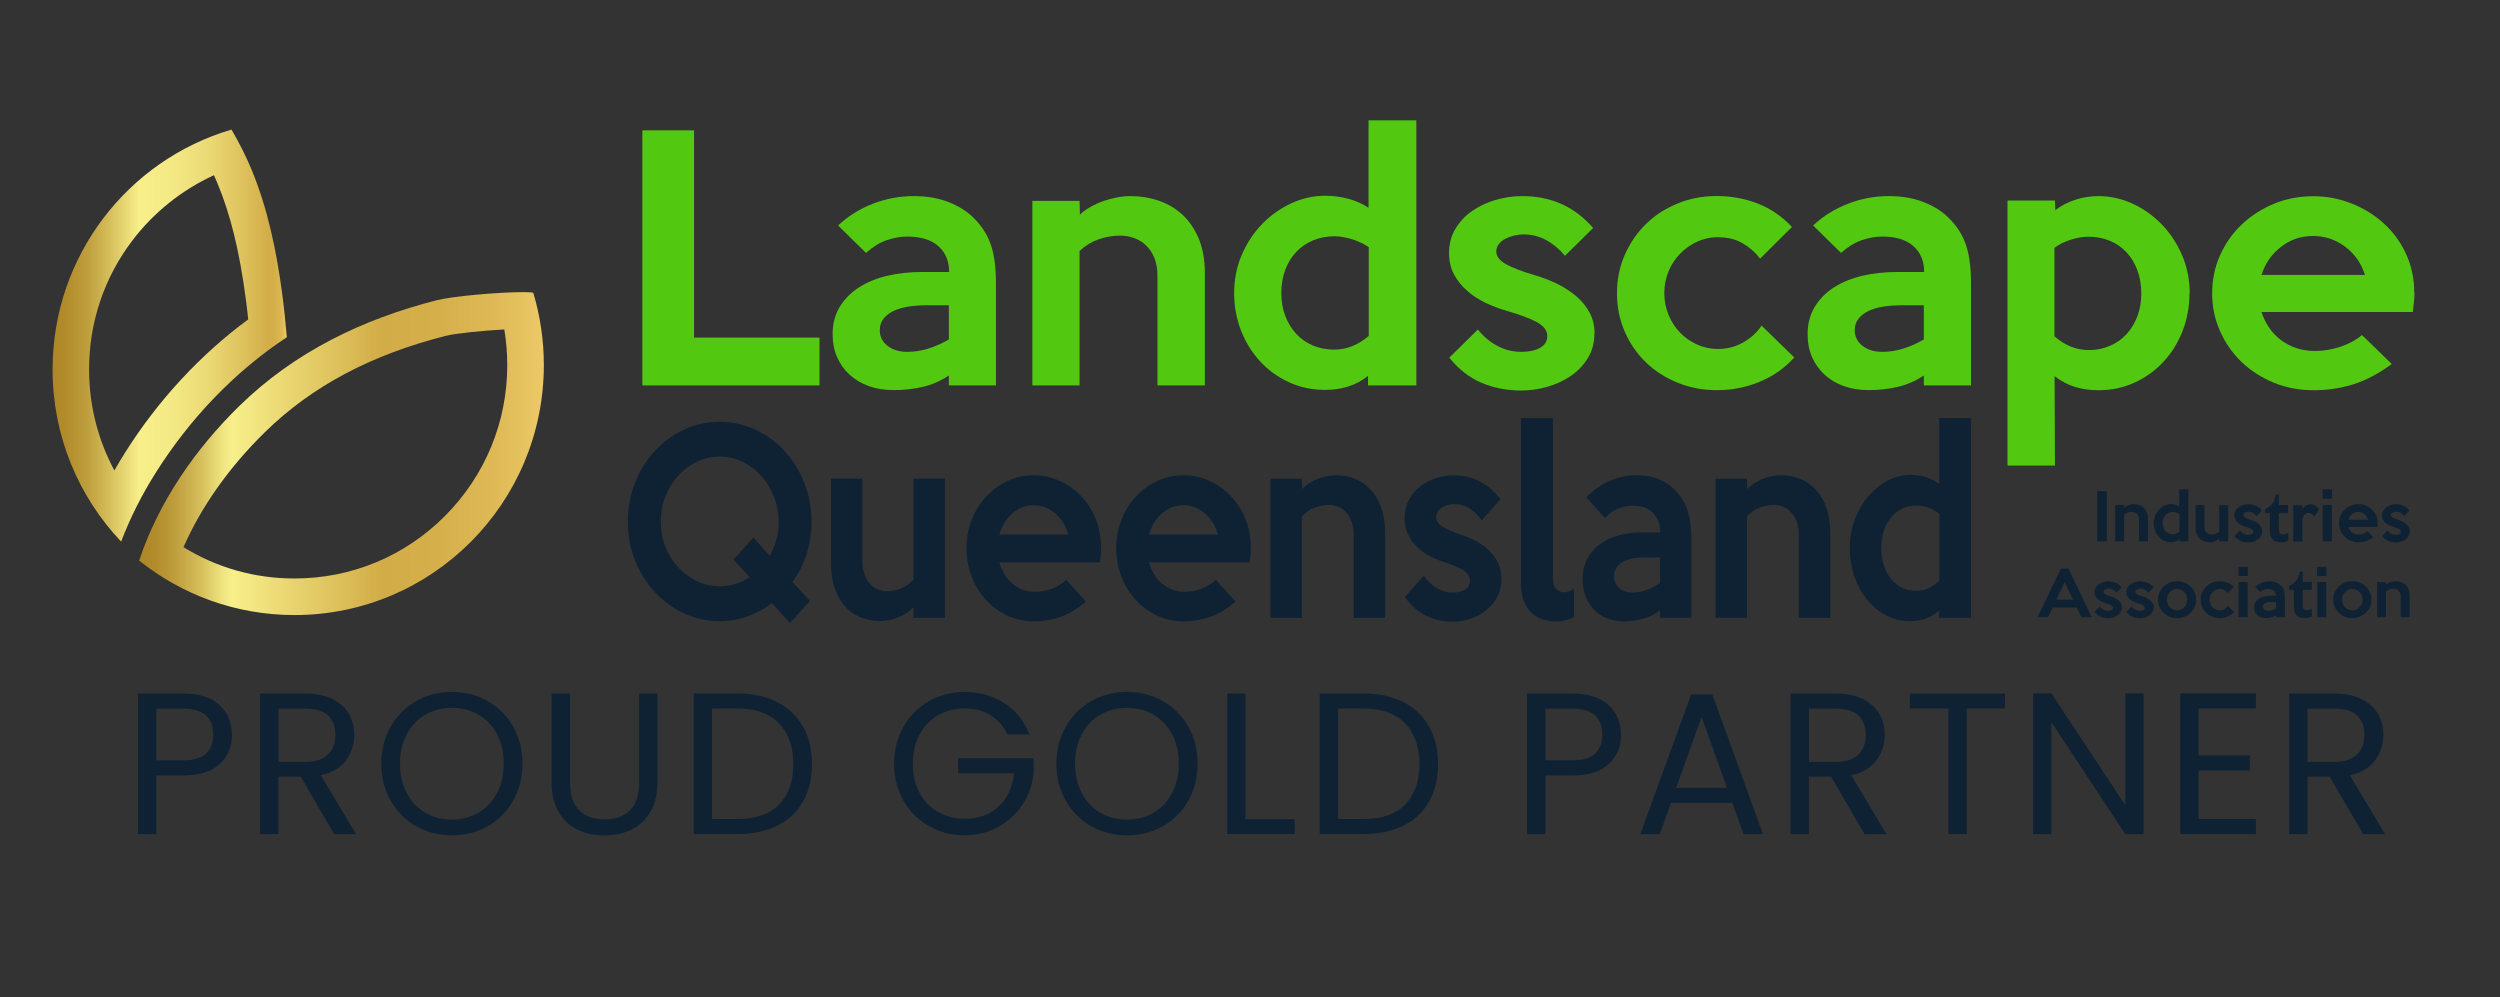 <svg viewBox="0 0 347.16 138.46" xmlns:xlink="http://www.w3.org/1999/xlink" xmlns="http://www.w3.org/2000/svg" data-name="Layer 1" id="Layer_1">
  <rect x="0" y="0" width="347.16" height="138.46" fill="#333333" stroke="none"/>
  <defs>
    <style>
      .cls-1 {
        fill: #0f2234;
      }

      .cls-2 {
        fill: url(#linear-gradient-2);
      }

      .cls-3 {
        fill: none;
      }

      .cls-4 {
        fill: url(#linear-gradient);
      }

      .cls-5 {
        fill: #53c811;
      }

      .cls-6 {
        clip-path: url(#clippath);
      }
    </style>
    <linearGradient gradientUnits="userSpaceOnUse" y2="46.61" x2="39.81" y1="46.61" x1="7.29" id="linear-gradient">
      <stop stop-color="#ae8625" offset="0"></stop>
      <stop stop-color="#b28c2b" offset=".06"></stop>
      <stop stop-color="#bf9f3d" offset=".15"></stop>
      <stop stop-color="#d4bd5a" offset=".24"></stop>
      <stop stop-color="#f1e782" offset=".35"></stop>
      <stop stop-color="#f7ef8a" offset=".37"></stop>
      <stop stop-color="#f4ea85" offset=".5"></stop>
      <stop stop-color="#ecdc77" offset=".65"></stop>
      <stop stop-color="#dfc45f" offset=".8"></stop>
      <stop stop-color="#d2ac47" offset=".93"></stop>
      <stop stop-color="#d5af4a" offset=".95"></stop>
      <stop stop-color="#deb956" offset=".98"></stop>
      <stop stop-color="#edc967" offset="1"></stop>
    </linearGradient>
    <linearGradient gradientUnits="userSpaceOnUse" y2="63" x2="75.52" y1="63" x1="19.32" id="linear-gradient-2">
      <stop stop-color="#ae8625" offset="0"></stop>
      <stop stop-color="#b28c2b" offset=".04"></stop>
      <stop stop-color="#bf9f3d" offset=".09"></stop>
      <stop stop-color="#d4bd5a" offset=".15"></stop>
      <stop stop-color="#f1e782" offset=".21"></stop>
      <stop stop-color="#f7ef8a" offset=".23"></stop>
      <stop stop-color="#dbbd58" offset=".51"></stop>
      <stop stop-color="#d2ac47" offset=".6"></stop>
      <stop stop-color="#d5af4a" offset=".74"></stop>
      <stop stop-color="#deb956" offset=".88"></stop>
      <stop stop-color="#edc967" offset="1"></stop>
    </linearGradient>
    <clipPath id="clippath">
      <rect height="69.81" width="329.29" y="16.72" x="5.99" class="cls-3"></rect>
    </clipPath>
  </defs>
  <path d="M29.71,24.33c.18.39.34.77.5,1.15,1.78,4.28,3.03,9.32,3.9,15.86.13.95.25,1.95.36,3.01-6.64,4.89-12.52,11.23-17.11,18.51-.52.82-1.01,1.64-1.48,2.47-2.29-4.27-3.51-9.06-3.51-14.02,0-6.53,2.07-12.71,6-17.9,2.97-3.91,6.9-7.05,11.34-9.08M32.13,18c-14.36,4.23-24.83,17.54-24.83,33.31,0,9.26,3.62,17.68,9.52,23.9,1.28-3.37,2.93-6.6,4.85-9.63,4.66-7.39,10.86-13.93,18.16-18.75-.18-2.06-.39-4.12-.66-6.17-.78-5.81-1.99-11.71-4.25-17.14-.78-1.88-1.73-3.74-2.77-5.52h0Z" class="cls-4"></path>
  <path d="M70.03,45.74c.27,1.63.41,3.29.41,4.96,0,7.91-3.07,15.35-8.65,20.95-5.58,5.6-13,8.68-20.89,8.68-5.53,0-10.8-1.49-15.42-4.35,2.48-5.64,6.34-11.1,11.31-15.97,6.51-6.37,14.74-10.75,25.14-13.38,1.28-.33,5.06-.72,8.09-.88M72.48,40.57c-3.16,0-9.55.55-11.79,1.11-10.31,2.62-19.78,7.19-27.44,14.68-6.12,5.98-11.21,13.32-13.93,21.48,5.92,4.74,13.42,7.57,21.58,7.57,19.12,0,34.62-15.54,34.62-34.72,0-3.49-.52-6.86-1.47-10.04-.29-.06-.85-.09-1.57-.09" class="cls-2"></path>
  <g>
    <path d="M30.54,106.07c-1.11,1.07-2.8,1.61-5.08,1.61h-3.75v8.15h-2.55v-19.52h6.3c2.2,0,3.88.53,5.03,1.6,1.15,1.06,1.72,2.44,1.72,4.12s-.56,2.97-1.67,4.05ZM28.59,104.65c.67-.62,1.01-1.49,1.01-2.63,0-2.41-1.38-3.61-4.14-3.61h-3.75v7.17h3.75c1.42,0,2.46-.31,3.14-.92Z" class="cls-1"></path>
    <path d="M46.4,115.83l-4.65-7.98h-3.08v7.98h-2.55v-19.52h6.3c1.47,0,2.72.25,3.74.76,1.02.5,1.78,1.19,2.28,2.04.5.86.76,1.84.76,2.94,0,1.34-.39,2.53-1.16,3.56-.78,1.03-1.94,1.71-3.49,2.04l4.9,8.18h-3.05ZM38.67,105.8h3.75c1.38,0,2.42-.34,3.11-1.02.69-.68,1.04-1.59,1.04-2.73s-.34-2.05-1.02-2.69c-.68-.63-1.72-.95-3.12-.95h-3.75v7.39Z" class="cls-1"></path>
    <path d="M57.79,114.75c-1.49-.85-2.67-2.03-3.54-3.56s-1.3-3.23-1.3-5.14.43-3.62,1.3-5.14c.87-1.52,2.05-2.71,3.54-3.56s3.15-1.27,4.96-1.27,3.49.42,4.98,1.27c1.49.85,2.67,2.03,3.53,3.54.86,1.51,1.29,3.23,1.29,5.15s-.43,3.64-1.29,5.15c-.86,1.51-2.03,2.69-3.53,3.54-1.49.85-3.16,1.27-4.98,1.27s-3.46-.42-4.96-1.27ZM66.43,112.86c1.09-.63,1.95-1.54,2.58-2.72.62-1.18.94-2.54.94-4.09s-.31-2.94-.94-4.1c-.62-1.17-1.48-2.07-2.56-2.7-1.08-.63-2.32-.95-3.7-.95s-2.61.32-3.7.95c-1.08.63-1.94,1.54-2.56,2.7-.63,1.17-.94,2.53-.94,4.1s.31,2.91.94,4.09c.62,1.18,1.48,2.08,2.58,2.72s2.32.95,3.68.95,2.59-.32,3.68-.95Z" class="cls-1"></path>
    <path d="M79.16,96.31v12.35c0,1.74.42,3.02,1.27,3.86.85.84,2.03,1.26,3.54,1.26s2.66-.42,3.51-1.26c.85-.84,1.27-2.13,1.27-3.86v-12.35h2.55v12.32c0,1.62-.33,2.99-.98,4.1-.65,1.11-1.54,1.94-2.65,2.48-1.11.54-2.36.81-3.74.81s-2.63-.27-3.74-.81c-1.11-.54-1.99-1.37-2.63-2.48-.64-1.11-.97-2.48-.97-4.1v-12.32h2.55Z" class="cls-1"></path>
    <path d="M107.93,97.5c1.56.79,2.75,1.93,3.58,3.4.83,1.47,1.25,3.21,1.25,5.21s-.42,3.73-1.25,5.19c-.83,1.47-2.03,2.59-3.58,3.36-1.56.77-3.4,1.16-5.53,1.16h-6.08v-19.52h6.08c2.13,0,3.97.4,5.53,1.19ZM108.17,111.72c1.33-1.33,1.99-3.21,1.99-5.61s-.67-4.32-2-5.68c-1.33-1.36-3.25-2.04-5.75-2.04h-3.53v15.34h3.53c2.52,0,4.44-.67,5.77-2Z" class="cls-1"></path>
    <path d="M139.89,101.97c-.54-1.14-1.33-2.02-2.35-2.65s-2.22-.94-3.58-.94-2.59.31-3.68.94-1.95,1.52-2.58,2.69c-.63,1.17-.94,2.52-.94,4.05s.31,2.88.94,4.03c.62,1.16,1.48,2.05,2.58,2.67s2.32.94,3.68.94c1.9,0,3.47-.57,4.7-1.71s1.95-2.68,2.16-4.62h-7.78v-2.07h10.5v1.96c-.15,1.61-.65,3.08-1.51,4.41-.86,1.33-1.99,2.39-3.39,3.16-1.4.77-2.96,1.16-4.68,1.16-1.81,0-3.46-.42-4.96-1.27-1.49-.85-2.67-2.03-3.54-3.54-.87-1.51-1.3-3.22-1.3-5.12s.43-3.62,1.3-5.14c.87-1.52,2.05-2.71,3.54-3.56s3.15-1.27,4.96-1.27c2.07,0,3.91.51,5.5,1.54,1.6,1.03,2.76,2.47,3.49,4.34h-3.05Z" class="cls-1"></path>
    <path d="M151.54,114.75c-1.49-.85-2.67-2.03-3.54-3.56s-1.3-3.23-1.3-5.14.43-3.62,1.3-5.14c.87-1.52,2.05-2.71,3.54-3.56s3.15-1.27,4.96-1.27,3.49.42,4.98,1.27c1.49.85,2.67,2.03,3.53,3.54.86,1.51,1.29,3.23,1.29,5.15s-.43,3.64-1.29,5.15c-.86,1.51-2.03,2.69-3.53,3.54-1.49.85-3.16,1.27-4.98,1.27s-3.46-.42-4.96-1.27ZM160.17,112.86c1.09-.63,1.95-1.54,2.58-2.72.62-1.18.94-2.54.94-4.09s-.31-2.94-.94-4.1c-.62-1.17-1.48-2.07-2.56-2.7-1.08-.63-2.32-.95-3.7-.95s-2.61.32-3.7.95c-1.08.63-1.94,1.54-2.56,2.7-.63,1.17-.94,2.53-.94,4.1s.31,2.91.94,4.09c.62,1.18,1.48,2.08,2.58,2.72s2.32.95,3.68.95,2.59-.32,3.68-.95Z" class="cls-1"></path>
    <path d="M172.96,113.75h6.83v2.07h-9.38v-19.52h2.55v17.44Z" class="cls-1"></path>
    <path d="M194.87,97.5c1.56.79,2.75,1.93,3.58,3.4.83,1.47,1.25,3.21,1.25,5.21s-.42,3.73-1.25,5.19c-.83,1.47-2.03,2.59-3.58,3.36-1.56.77-3.4,1.16-5.53,1.16h-6.08v-19.52h6.08c2.13,0,3.97.4,5.53,1.19ZM195.11,111.72c1.33-1.33,1.99-3.21,1.99-5.61s-.67-4.32-2-5.68c-1.33-1.36-3.25-2.04-5.75-2.04h-3.53v15.34h3.53c2.52,0,4.44-.67,5.77-2Z" class="cls-1"></path>
    <path d="M223.43,106.07c-1.11,1.07-2.8,1.61-5.08,1.61h-3.75v8.15h-2.55v-19.52h6.3c2.2,0,3.88.53,5.03,1.6,1.15,1.06,1.72,2.44,1.72,4.12s-.56,2.97-1.67,4.05ZM221.48,104.65c.67-.62,1.01-1.49,1.01-2.63,0-2.41-1.38-3.61-4.14-3.61h-3.75v7.17h3.75c1.42,0,2.46-.31,3.14-.92Z" class="cls-1"></path>
    <path d="M240.55,111.49h-8.51l-1.57,4.34h-2.69l7.06-19.4h2.94l7.03,19.4h-2.69l-1.57-4.34ZM239.82,109.41l-3.53-9.86-3.53,9.86h7.06Z" class="cls-1"></path>
    <path d="M258.92,115.83l-4.65-7.98h-3.08v7.98h-2.55v-19.52h6.3c1.47,0,2.72.25,3.74.76,1.02.5,1.78,1.19,2.28,2.04.5.86.76,1.84.76,2.94,0,1.34-.39,2.53-1.16,3.56-.78,1.03-1.94,1.71-3.49,2.04l4.9,8.18h-3.05ZM251.19,105.8h3.75c1.38,0,2.42-.34,3.11-1.02.69-.68,1.04-1.59,1.04-2.73s-.34-2.05-1.02-2.69c-.68-.63-1.72-.95-3.12-.95h-3.75v7.39Z" class="cls-1"></path>
    <path d="M278.43,96.31v2.07h-5.32v17.44h-2.55v-17.44h-5.35v-2.07h13.22Z" class="cls-1"></path>
    <path d="M297.67,115.83h-2.55l-10.25-15.54v15.54h-2.55v-19.54h2.55l10.25,15.51v-15.51h2.55v19.54Z" class="cls-1"></path>
    <path d="M305.31,98.38v6.52h7.11v2.1h-7.11v6.72h7.95v2.1h-10.5v-19.54h10.5v2.1h-7.95Z" class="cls-1"></path>
    <path d="M328.16,115.83l-4.65-7.98h-3.08v7.98h-2.55v-19.52h6.3c1.47,0,2.72.25,3.74.76,1.02.5,1.78,1.19,2.28,2.04.5.86.76,1.84.76,2.94,0,1.34-.39,2.53-1.16,3.56-.78,1.03-1.94,1.71-3.49,2.04l4.9,8.18h-3.05ZM320.43,105.8h3.75c1.38,0,2.42-.34,3.11-1.02.69-.68,1.04-1.59,1.04-2.73s-.34-2.05-1.02-2.69c-.68-.63-1.72-.95-3.12-.95h-3.75v7.39Z" class="cls-1"></path>
  </g>
  <g class="cls-6">
    <g>
      <path d="M113.8,53.52h-24.6V18.1h7.18v28.78h17.42v6.65Z" class="cls-5"></path>
      <path d="M138.31,53.52h-6.55v-1.38c-1.15.77-2.37,1.3-3.66,1.59-1.29.3-2.62.44-3.98.44-1.27,0-2.43-.18-3.46-.55-1.03-.37-1.93-.9-2.68-1.59-.76-.7-1.34-1.51-1.75-2.46-.41-.95-.61-1.99-.61-3.15,0-1.45.33-2.71.98-3.79.65-1.08,1.54-1.98,2.66-2.71,1.12-.72,2.43-1.26,3.93-1.62,1.5-.35,3.12-.53,4.84-.53h3.77c0-1.51-.5-2.71-1.5-3.59-1-.89-2.44-1.33-4.32-1.33-.91,0-1.85.16-2.82.49-.97.33-1.94.92-2.91,1.78l-3.87-3.81c1.39-1.3,3.01-2.31,4.84-3.02,1.84-.71,3.72-1.06,5.66-1.06,1.82,0,3.44.28,4.86.84,1.42.56,2.57,1.29,3.44,2.17,1.15,1.12,1.95,2.38,2.42,3.77.47,1.39.7,3.16.7,5.32v14.19h0ZM131.76,47.14v-4.75h-3c-.91,0-1.77.06-2.57.18-.8.12-1.5.32-2.09.6s-1.06.64-1.41,1.09c-.35.44-.52.98-.52,1.59,0,.89.36,1.61,1.07,2.17.71.56,1.63.84,2.75.84.97,0,1.93-.15,2.89-.44.95-.3,1.92-.72,2.89-1.29h0Z" class="cls-5"></path>
      <path d="M167.28,53.52h-6.55v-15.3c0-.91-.15-1.72-.43-2.42-.29-.7-.68-1.27-1.16-1.73-.49-.46-1.04-.8-1.67-1.02-.62-.22-1.27-.33-1.94-.33-1,0-2,.17-2.97.51-.97.34-1.86.88-2.65,1.62v18.67h-6.55v-25.63h6.55l.05,1.91c.39-.38.88-.74,1.46-1.06.57-.33,1.17-.6,1.8-.82.62-.22,1.26-.39,1.91-.51.65-.12,1.28-.18,1.89-.18,1.33,0,2.61.21,3.84.62,1.23.41,2.32,1.05,3.28,1.91.95.86,1.72,1.97,2.3,3.32.57,1.36.87,2.97.87,4.83v15.61h0Z" class="cls-5"></path>
      <path d="M196.66,53.52h-6.69v-1.33c-.85.68-1.77,1.18-2.77,1.49-1,.31-2.06.46-3.18.46-1.85,0-3.55-.36-5.09-1.09-1.55-.72-2.88-1.7-4-2.93-1.12-1.23-1.99-2.65-2.62-4.28-.62-1.63-.93-3.34-.93-5.14,0-1.92.36-3.7,1.07-5.34.71-1.64,1.66-3.07,2.84-4.28,1.18-1.21,2.53-2.16,4.05-2.86,1.52-.7,3.08-1.04,4.69-1.04,1.12,0,2.21.15,3.28.44,1.06.3,1.97.71,2.73,1.24v-12.15h6.64v36.8h0ZM190.07,46.65v-12.33c-.3-.21-.66-.41-1.05-.6-.39-.19-.81-.35-1.23-.49-.43-.13-.85-.23-1.28-.31-.43-.07-.8-.11-1.14-.11-1.1,0-2.09.18-2.99.55-.9.37-1.68.9-2.35,1.59-.67.7-1.19,1.53-1.55,2.51-.36.98-.55,2.06-.55,3.24s.18,2.21.55,3.17c.36.96.87,1.79,1.51,2.48.64.7,1.41,1.23,2.31,1.62.9.38,1.88.58,2.94.58,1.74,0,3.35-.63,4.84-1.91h0Z" class="cls-5"></path>
      <path d="M221.4,46.34c0,1.27-.3,2.4-.91,3.39-.61.99-1.4,1.82-2.37,2.48-.97.66-2.07,1.17-3.28,1.51-1.21.34-2.42.51-3.6.51-2.01,0-3.85-.36-5.54-1.09-1.69-.72-3.17-1.88-4.44-3.48l3.96-3.9c.79.98,1.7,1.74,2.73,2.28,1.03.55,2.14.82,3.32.82,1.03,0,1.89-.18,2.57-.55.68-.37,1.02-.92,1.02-1.66s-.49-1.41-1.46-1.93c-.97-.51-2.33-1.03-4.09-1.53-1.03-.3-2.03-.67-3-1.13-.97-.46-1.84-1.02-2.59-1.69-.76-.66-1.36-1.43-1.82-2.28-.46-.86-.68-1.85-.68-2.97,0-1.24.29-2.36.89-3.35.59-.99,1.37-1.82,2.33-2.48.96-.66,2.04-1.18,3.26-1.53,1.21-.35,2.44-.53,3.69-.53,4.01,0,7.29,1.48,9.84,4.43l-3.91,3.86c-.76-.91-1.62-1.64-2.59-2.17-.97-.53-2.03-.8-3.18-.8-.39,0-.81.05-1.25.15-.44.1-.85.25-1.23.44-.38.19-.69.44-.93.75-.24.31-.36.66-.36,1.04,0,.68.46,1.27,1.39,1.78.92.5,2.25,1.01,3.98,1.51,1.12.33,2.18.74,3.18,1.24,1,.5,1.88,1.09,2.64,1.75.76.66,1.36,1.42,1.8,2.26.44.84.66,1.79.66,2.86h0Z" class="cls-5"></path>
      <path d="M249.14,49.66c-1.33,1.48-2.94,2.6-4.82,3.37-1.88.77-3.85,1.15-5.91,1.15-1.91,0-3.71-.34-5.41-1.02-1.7-.68-3.17-1.62-4.42-2.82-1.25-1.2-2.23-2.62-2.96-4.28-.72-1.66-1.08-3.44-1.08-5.36s.36-3.66,1.08-5.3c.72-1.64,1.7-3.07,2.93-4.28,1.23-1.21,2.7-2.16,4.4-2.86,1.7-.7,3.51-1.04,5.46-1.04s3.91.35,5.71,1.06c1.81.71,3.37,1.79,4.71,3.24l-4.41,4.39c-.67-.86-1.48-1.57-2.43-2.13-.95-.56-2.12-.84-3.48-.84-1,0-1.95.21-2.84.62-.89.41-1.68.97-2.36,1.66-.68.7-1.22,1.51-1.61,2.46-.39.95-.59,1.95-.59,3.02s.2,2.07.59,3.02c.39.95.92,1.77,1.59,2.46.67.7,1.46,1.25,2.36,1.66.91.41,1.87.62,2.87.62,1.3,0,2.49-.3,3.55-.91,1.06-.61,1.91-1.38,2.55-2.33l4.55,4.43h0Z" class="cls-5"></path>
      <path d="M273.7,53.52h-6.55v-1.38c-1.15.77-2.37,1.3-3.66,1.59-1.29.3-2.62.44-3.98.44-1.27,0-2.43-.18-3.46-.55-1.03-.37-1.93-.9-2.68-1.59-.76-.7-1.34-1.51-1.75-2.46-.41-.95-.61-1.99-.61-3.15,0-1.45.33-2.71.98-3.79.65-1.08,1.54-1.98,2.66-2.71,1.12-.72,2.43-1.26,3.94-1.62,1.5-.35,3.12-.53,4.84-.53h3.77c0-1.51-.5-2.71-1.5-3.59-1-.89-2.44-1.33-4.32-1.33-.91,0-1.85.16-2.82.49-.97.33-1.94.92-2.91,1.78l-3.87-3.81c1.39-1.3,3.01-2.31,4.84-3.02,1.84-.71,3.72-1.06,5.66-1.06,1.82,0,3.44.28,4.86.84,1.42.56,2.57,1.29,3.44,2.17,1.15,1.12,1.95,2.38,2.42,3.77.47,1.39.7,3.16.7,5.32v14.19h0ZM267.15,47.14v-4.75h-3c-.91,0-1.77.06-2.57.18-.81.12-1.5.32-2.09.6-.59.28-1.06.64-1.41,1.09-.35.44-.52.98-.52,1.59,0,.89.36,1.61,1.07,2.17.71.56,1.63.84,2.75.84.97,0,1.93-.15,2.89-.44.95-.3,1.92-.72,2.89-1.29h0Z" class="cls-5"></path>
      <path d="M304.04,40.75c0,1.8-.31,3.52-.93,5.14-.62,1.63-1.5,3.05-2.62,4.28-1.13,1.23-2.46,2.2-4.01,2.93-1.55.72-3.25,1.09-5.1,1.09-1.16,0-2.23-.15-3.24-.46-1-.31-1.95-.81-2.83-1.49l.05,12.41h-6.59V27.85h6.59l.05,1.33c.76-.59,1.66-1.06,2.71-1.42,1.05-.35,2.15-.53,3.3-.53,1.61,0,3.17.35,4.69,1.04,1.52.7,2.87,1.65,4.05,2.86,1.18,1.21,2.13,2.64,2.84,4.28.71,1.64,1.07,3.42,1.07,5.34h0ZM297.35,40.8c0-1.21-.18-2.31-.55-3.28-.36-.98-.87-1.81-1.53-2.51-.66-.7-1.43-1.23-2.33-1.59-.9-.37-1.89-.55-2.99-.55-.7,0-1.5.14-2.4.42-.9.28-1.65.66-2.26,1.13v12.28c1.43,1.27,3.03,1.91,4.79,1.91,1.03,0,2-.19,2.9-.58.9-.38,1.67-.92,2.31-1.62.64-.7,1.14-1.52,1.51-2.48.36-.96.55-2,.55-3.13Z" class="cls-5"></path>
      <path d="M335.28,40.66c0,.41-.02.84-.07,1.29-.05.44-.1.9-.16,1.38h-21.01c.24.74.58,1.44,1.02,2.11s.98,1.24,1.61,1.73c.64.49,1.36.87,2.16,1.15.8.28,1.69.42,2.66.42,1.18,0,2.36-.2,3.55-.6,1.18-.4,2.17-.94,2.95-1.62l4.14,4.03c-1.82,1.33-3.6,2.27-5.35,2.82-1.74.55-3.59.82-5.53.82s-3.81-.35-5.53-1.06c-1.71-.71-3.2-1.67-4.46-2.88-1.26-1.21-2.25-2.64-2.98-4.28-.73-1.64-1.09-3.39-1.09-5.25s.36-3.61,1.09-5.25c.73-1.64,1.73-3.07,3-4.28,1.27-1.21,2.76-2.17,4.46-2.88,1.7-.71,3.52-1.06,5.46-1.06s3.62.33,5.32,1c1.7.66,3.2,1.59,4.5,2.77,1.3,1.18,2.33,2.59,3.09,4.23.76,1.64,1.14,3.45,1.14,5.43h0ZM328.41,38.18c-.52-1.63-1.43-2.93-2.75-3.92-1.32-.99-2.81-1.49-4.48-1.49s-3.11.5-4.41,1.49c-1.3.99-2.21,2.3-2.73,3.92h14.37,0Z" class="cls-5"></path>
      <path d="M112.69,72.43c0,1.58-.23,3.08-.68,4.49-.45,1.41-1.1,2.71-1.95,3.89l2.42,2.64-2.79,3.07-2.48-2.77c-1.03.78-2.16,1.39-3.39,1.84-1.23.45-2.53.67-3.9.67-1.76,0-3.4-.36-4.95-1.09-1.54-.72-2.9-1.71-4.05-2.97-1.16-1.26-2.07-2.72-2.74-4.39-.67-1.67-1-3.46-1-5.38s.33-3.71,1-5.39c.67-1.68,1.58-3.15,2.74-4.41,1.16-1.26,2.51-2.25,4.05-2.97,1.54-.72,3.19-1.08,4.95-1.08s3.41.36,4.96,1.08c1.55.72,2.91,1.71,4.07,2.97,1.16,1.26,2.07,2.73,2.74,4.41.67,1.68,1,3.48,1,5.39h0ZM108.12,72.43c0-1.23-.22-2.38-.65-3.47-.43-1.09-1.02-2.05-1.75-2.87-.74-.83-1.61-1.48-2.6-1.96-1-.48-2.06-.72-3.19-.72s-2.19.24-3.18.72c-.99.48-1.85,1.13-2.6,1.96-.75.82-1.33,1.78-1.75,2.87-.43,1.09-.64,2.25-.64,3.47s.21,2.38.64,3.47c.43,1.09,1.01,2.04,1.75,2.85.75.81,1.61,1.46,2.6,1.94.99.48,2.05.72,3.18.72.77,0,1.5-.11,2.2-.33.7-.22,1.36-.53,1.98-.93l-2.27-2.44,2.79-3.07,2.24,2.54c.85-1.45,1.27-3.03,1.27-4.75h0Z" class="cls-1"></path>
      <path d="M131.21,85.79h-4.36v-1.47c-.28.31-.61.58-.98.82-.37.23-.77.43-1.18.6-.41.17-.84.3-1.27.38-.43.09-.84.13-1.23.13-.89,0-1.74-.16-2.56-.47-.82-.31-1.54-.79-2.17-1.44-.62-.65-1.13-1.48-1.5-2.51-.38-1.02-.56-2.24-.56-3.64v-11.73h4.36v11.49c0,.69.1,1.3.29,1.82.19.52.44.96.76,1.3s.67.6,1.09.77c.41.17.84.25,1.29.25,1.41,0,2.63-.53,3.66-1.6v-14.03h4.36v19.31h0Z" class="cls-1"></path>
      <path d="M152.91,76.1c0,.31-.02.63-.05.97-.03.33-.06.68-.11,1.03h-13.98c.16.56.39,1.09.68,1.59.29.5.65.93,1.07,1.3.43.37.9.66,1.44.87.53.21,1.12.32,1.77.32.79,0,1.58-.15,2.36-.45.79-.3,1.44-.71,1.97-1.22l2.75,3.04c-1.21,1-2.39,1.71-3.56,2.12-1.16.41-2.39.62-3.68.62s-2.54-.27-3.68-.8c-1.14-.53-2.13-1.26-2.97-2.17-.84-.91-1.5-1.99-1.98-3.22-.48-1.24-.73-2.56-.73-3.96s.24-2.72.73-3.96c.48-1.24,1.15-2.31,2-3.22s1.84-1.64,2.97-2.17c1.13-.53,2.34-.8,3.63-.8s2.41.25,3.54.75c1.13.5,2.13,1.2,3,2.09.87.89,1.55,1.96,2.06,3.19.51,1.24.75,2.6.75,4.09ZM148.34,74.23c-.34-1.23-.95-2.21-1.83-2.95-.88-.75-1.87-1.12-2.98-1.12s-2.07.37-2.93,1.12c-.87.75-1.47,1.73-1.82,2.95h9.56Z" class="cls-1"></path>
      <path d="M173.69,76.1c0,.31-.02.63-.05.97-.03.33-.06.68-.11,1.03h-13.98c.16.56.39,1.09.68,1.59.29.5.65.93,1.07,1.3.43.37.9.66,1.44.87.53.21,1.12.32,1.77.32.79,0,1.57-.15,2.36-.45.79-.3,1.44-.71,1.97-1.22l2.75,3.04c-1.21,1-2.39,1.71-3.56,2.12-1.16.41-2.39.62-3.67.62s-2.54-.27-3.68-.8c-1.14-.53-2.13-1.26-2.97-2.17-.84-.91-1.5-1.99-1.98-3.22-.48-1.24-.73-2.56-.73-3.96s.24-2.72.73-3.96c.48-1.24,1.15-2.31,2-3.22s1.84-1.64,2.97-2.17c1.13-.53,2.34-.8,3.63-.8s2.41.25,3.54.75c1.13.5,2.13,1.2,3,2.09.87.89,1.55,1.96,2.06,3.19.51,1.24.76,2.6.76,4.09ZM169.13,74.23c-.34-1.23-.95-2.21-1.83-2.95-.88-.75-1.87-1.12-2.98-1.12s-2.07.37-2.94,1.12c-.87.75-1.47,1.73-1.82,2.95h9.56Z" class="cls-1"></path>
      <path d="M192.34,85.79h-4.36v-11.53c0-.69-.1-1.3-.29-1.82-.19-.52-.45-.96-.77-1.3-.32-.35-.69-.6-1.11-.77-.41-.17-.85-.25-1.29-.25-.67,0-1.33.13-1.98.38-.65.26-1.23.66-1.76,1.22v14.07h-4.36v-19.31h4.36l.03,1.44c.26-.29.59-.56.97-.8.38-.25.78-.45,1.2-.62.41-.17.83-.3,1.27-.38.43-.09.85-.13,1.26-.13.89,0,1.74.16,2.56.47.82.31,1.54.79,2.18,1.44.64.65,1.15,1.48,1.53,2.51.38,1.03.57,2.24.57,3.64v11.76h0Z" class="cls-1"></path>
      <path d="M208.49,80.38c0,.96-.2,1.81-.61,2.56-.41.75-.93,1.37-1.58,1.87-.65.5-1.38.88-2.18,1.14-.81.26-1.61.38-2.39.38-1.33,0-2.56-.27-3.69-.82-1.12-.55-2.11-1.42-2.96-2.62l2.63-2.94c.52.73,1.13,1.31,1.82,1.72.69.41,1.42.62,2.21.62.69,0,1.26-.14,1.71-.42.45-.28.68-.7.68-1.25s-.32-1.06-.97-1.45c-.65-.39-1.55-.77-2.72-1.15-.69-.22-1.35-.51-2-.85-.65-.35-1.22-.77-1.72-1.27-.51-.5-.91-1.08-1.21-1.72-.3-.65-.46-1.39-.46-2.24,0-.94.2-1.78.59-2.52.39-.75.91-1.37,1.55-1.87.64-.5,1.36-.88,2.17-1.15.81-.27,1.63-.4,2.46-.4,2.67,0,4.85,1.11,6.55,3.34l-2.6,2.9c-.51-.69-1.08-1.24-1.72-1.64-.65-.4-1.35-.6-2.12-.6-.26,0-.54.04-.83.12-.29.08-.56.19-.82.33-.25.15-.46.33-.62.57s-.24.5-.24.78c0,.51.31.96.92,1.34.62.38,1.5.76,2.65,1.14.75.25,1.45.56,2.12.93.67.38,1.25.82,1.75,1.32.51.5.9,1.07,1.2,1.7s.44,1.35.44,2.16h0Z" class="cls-1"></path>
      <path d="M218.57,85.69c-.34.18-.73.32-1.16.43-.43.11-.88.17-1.34.17-.65,0-1.26-.1-1.86-.28-.59-.19-1.11-.5-1.56-.92-.44-.42-.8-.97-1.06-1.65-.26-.68-.39-1.5-.39-2.46v-22.92h4.45v22.08c0,.8.15,1.35.44,1.65.29.3.64.45,1.04.45.51,0,.99-.17,1.45-.5v3.94h0Z" class="cls-1"></path>
      <path d="M234.88,85.79h-4.36v-1.04c-.77.58-1.58.98-2.44,1.2-.86.22-1.74.33-2.65.33-.85,0-1.61-.14-2.3-.42-.69-.28-1.28-.68-1.79-1.2-.51-.52-.89-1.14-1.16-1.85-.27-.71-.41-1.5-.41-2.37,0-1.09.21-2.04.65-2.85.43-.81,1.02-1.49,1.77-2.04.75-.55,1.62-.95,2.62-1.22,1-.27,2.07-.4,3.22-.4h2.51c0-1.13-.33-2.04-1-2.71-.67-.67-1.62-1-2.87-1-.61,0-1.23.12-1.88.37s-1.29.69-1.93,1.34l-2.57-2.87c.93-.98,2-1.74,3.22-2.27,1.22-.53,2.47-.8,3.77-.8,1.21,0,2.29.21,3.23.63.95.42,1.71.97,2.29,1.64.76.85,1.3,1.79,1.61,2.84.31,1.05.47,2.38.47,4.01v10.69h0ZM230.52,80.98v-3.57h-2c-.61,0-1.18.05-1.71.13-.54.09-1,.24-1.39.45-.39.21-.71.48-.94.82-.23.33-.35.73-.35,1.2,0,.67.24,1.21.71,1.64.48.42,1.08.63,1.83.63.64,0,1.29-.11,1.92-.33.64-.22,1.28-.55,1.92-.97h0Z" class="cls-1"></path>
      <path d="M254.15,85.79h-4.36v-11.53c0-.69-.1-1.3-.29-1.82-.19-.52-.45-.96-.77-1.3-.32-.35-.69-.6-1.11-.77-.41-.17-.85-.25-1.29-.25-.67,0-1.33.13-1.98.38-.65.26-1.23.66-1.76,1.22v14.07h-4.36v-19.31h4.36l.03,1.44c.26-.29.59-.56.97-.8.38-.25.78-.45,1.2-.62.41-.17.83-.3,1.27-.38.43-.09.85-.13,1.26-.13.89,0,1.74.16,2.56.47.82.31,1.54.79,2.18,1.44.64.65,1.15,1.48,1.53,2.51.38,1.03.57,2.24.57,3.64v11.76h0Z" class="cls-1"></path>
      <path d="M273.7,85.79h-4.45v-1c-.56.51-1.18.88-1.85,1.12-.67.23-1.37.35-2.12.35-1.23,0-2.36-.27-3.39-.82-1.03-.55-1.92-1.28-2.66-2.21-.75-.93-1.33-2-1.74-3.22-.41-1.23-.62-2.52-.62-3.88,0-1.45.24-2.79.71-4.03.48-1.24,1.1-2.31,1.89-3.22.79-.91,1.69-1.63,2.69-2.16,1.01-.52,2.05-.78,3.12-.78.75,0,1.47.11,2.18.33.7.22,1.31.53,1.82.93v-9.15h4.42v27.73h0ZM269.31,80.61v-9.29c-.2-.15-.44-.31-.7-.45-.26-.15-.54-.27-.82-.37-.28-.1-.57-.18-.85-.23-.28-.06-.54-.08-.76-.08-.73,0-1.39.14-1.99.42-.6.28-1.12.68-1.56,1.2-.44.52-.79,1.15-1.03,1.89-.24.73-.36,1.55-.36,2.44s.12,1.66.36,2.39c.24.72.57,1.35,1,1.87.43.52.93.93,1.53,1.22.6.29,1.25.43,1.96.43,1.15,0,2.23-.48,3.22-1.44h0Z" class="cls-1"></path>
      <path d="M292.57,75.18h-1.35v-6.98h1.35v6.98Z" class="cls-1"></path>
      <path d="M298.28,75.18h-1.25v-3.01c0-.18-.03-.34-.08-.48-.05-.14-.13-.25-.22-.34-.09-.09-.2-.16-.32-.2-.12-.04-.25-.07-.37-.07-.19,0-.38.03-.57.1-.19.07-.36.17-.51.32v3.68h-1.25v-5.05h1.25v.38c.08-.08.18-.15.29-.21.11-.07.23-.12.34-.16.12-.04.24-.08.36-.1.13-.02.25-.03.36-.03.26,0,.5.04.74.12.23.08.44.21.63.38.18.17.33.39.44.65.11.27.16.58.16.95v3.07h0Z" class="cls-1"></path>
      <path d="M303.91,75.18h-1.28v-.26c-.16.13-.34.23-.53.29-.19.06-.39.09-.61.09-.35,0-.68-.07-.98-.22-.29-.14-.55-.33-.77-.58-.21-.24-.38-.52-.5-.84-.12-.32-.18-.66-.18-1.01,0-.38.07-.73.2-1.05.14-.32.32-.6.54-.84.23-.24.48-.43.77-.56.29-.14.59-.2.9-.2.21,0,.43.03.63.09.2.06.38.14.52.25v-2.39h1.27v7.25h0ZM302.65,73.83v-2.43c-.06-.04-.13-.08-.2-.12-.08-.04-.15-.07-.24-.1-.08-.03-.16-.05-.25-.06-.08-.02-.15-.02-.22-.02-.21,0-.4.03-.57.11-.17.07-.32.18-.45.32-.13.14-.23.3-.3.49-.07.19-.1.4-.1.64s.03.43.1.62c.07.19.16.35.29.49.12.14.27.24.44.32.17.08.36.12.56.12.33,0,.64-.13.93-.38h0Z" class="cls-1"></path>
      <path d="M309.41,75.18h-1.25v-.38c-.08.08-.18.15-.28.22-.11.06-.22.12-.34.16-.12.04-.24.08-.36.1-.13.02-.24.03-.35.03-.26,0-.5-.04-.74-.12-.23-.08-.44-.21-.62-.38-.18-.17-.32-.39-.43-.65-.11-.27-.16-.58-.16-.95v-3.07h1.25v3c0,.18.03.34.08.48.05.14.13.25.22.34.09.09.2.16.31.2.12.04.24.07.37.07.41,0,.76-.14,1.05-.42v-3.67h1.25v5.05h0Z" class="cls-1"></path>
      <path d="M314.15,73.77c0,.25-.06.47-.18.67-.11.2-.27.36-.45.49-.19.13-.39.23-.63.3-.23.07-.46.1-.69.1-.38,0-.74-.07-1.06-.22-.32-.14-.61-.37-.85-.68l.76-.77c.15.19.33.34.52.45.2.11.41.16.64.16.2,0,.36-.03.49-.11s.2-.18.2-.33-.09-.28-.28-.38c-.19-.1-.45-.2-.79-.3-.2-.06-.39-.13-.57-.22-.19-.09-.35-.2-.5-.33-.15-.13-.26-.28-.35-.45-.09-.17-.13-.37-.13-.58,0-.25.06-.46.17-.66.11-.2.26-.36.44-.49.18-.13.39-.23.62-.3.23-.07.47-.1.71-.1.77,0,1.39.29,1.89.87l-.75.76c-.15-.18-.31-.32-.5-.43-.19-.1-.39-.16-.61-.16-.08,0-.16.01-.24.03-.08.02-.16.05-.23.09-.07.04-.13.09-.18.15-.05.06-.07.13-.07.2,0,.13.09.25.26.35s.43.2.76.3c.22.07.42.15.61.25.19.1.36.22.51.35.15.13.26.28.34.45.08.17.13.35.13.56h0Z" class="cls-1"></path>
      <path d="M317.73,75.07c-.13.08-.28.14-.44.18-.17.04-.34.06-.51.06-.3,0-.54-.03-.75-.11-.2-.07-.36-.18-.49-.33-.12-.15-.21-.34-.26-.58-.05-.23-.08-.51-.08-.82v-2.21h-.66v-.57c.41-.17.74-.42.99-.75.25-.33.43-.76.52-1.29h.41v1.48h1.27v1.13h-1.27v2.3c0,.13.02.23.05.32.03.08.07.15.13.19.05.05.11.08.18.1.06.02.14.03.21.03.1,0,.22-.02.36-.05.14-.03.26-.09.36-.17v1.11h0Z" class="cls-1"></path>
      <path d="M322.08,70.66l-.67,1.06c-.12-.13-.26-.25-.41-.35s-.3-.15-.45-.15c-.08,0-.17.02-.26.06-.1.04-.19.1-.27.19-.08.09-.16.2-.22.35-.06.14-.09.32-.09.53v2.85h-1.25v-5.05h1.25v.54c.15-.22.32-.38.5-.5.18-.12.39-.17.61-.17s.44.06.65.18c.21.12.41.28.6.48Z" class="cls-1"></path>
      <path d="M323.83,69.26h-1.31v-1.31h1.31v1.31ZM323.81,75.18h-1.27v-5.06h1.27v5.06Z" class="cls-1"></path>
      <path d="M330.16,72.65c0,.08,0,.17-.01.25s-.02.18-.03.27h-4.02c.05.15.11.28.2.41.08.13.19.25.31.34.12.1.26.17.41.23.15.05.32.08.51.08.23,0,.45-.04.68-.12.23-.08.41-.18.57-.32l.79.8c-.35.26-.69.45-1.02.55-.33.11-.69.16-1.06.16s-.73-.07-1.06-.21c-.33-.14-.61-.33-.85-.57-.24-.24-.43-.52-.57-.84-.14-.32-.21-.67-.21-1.03s.07-.71.21-1.03c.14-.32.33-.6.58-.84.24-.24.53-.43.85-.57.33-.14.67-.21,1.05-.21s.69.07,1.02.2c.33.13.61.31.86.55s.45.51.59.83c.15.32.22.68.22,1.07h0ZM328.85,72.16c-.1-.32-.28-.58-.52-.77-.25-.2-.54-.29-.86-.29s-.59.1-.84.29-.43.45-.52.77h2.75,0Z" class="cls-1"></path>
      <path d="M334.64,73.77c0,.25-.06.47-.18.67-.11.2-.27.36-.45.49-.19.13-.39.23-.63.3-.23.07-.46.1-.69.1-.38,0-.74-.07-1.06-.22-.32-.14-.61-.37-.85-.68l.76-.77c.15.19.33.34.52.45.2.11.41.16.64.16.2,0,.36-.03.49-.11.13-.07.2-.18.2-.33s-.09-.28-.28-.38c-.18-.1-.45-.2-.79-.3-.2-.06-.39-.13-.57-.22-.19-.09-.35-.2-.5-.33-.15-.13-.26-.28-.35-.45-.09-.17-.13-.37-.13-.58,0-.25.06-.46.17-.66.11-.2.26-.36.44-.49.18-.13.39-.23.62-.3.23-.07.47-.1.71-.1.77,0,1.39.29,1.89.87l-.75.76c-.15-.18-.31-.32-.5-.43-.18-.1-.39-.16-.61-.16-.08,0-.16.01-.24.03-.08.02-.16.05-.23.09-.07.04-.13.09-.18.15-.05.06-.07.13-.07.2,0,.13.09.25.26.35s.43.2.76.3c.21.07.42.15.61.25.19.1.36.22.51.35.15.13.26.28.34.45.08.17.13.35.13.56h0Z" class="cls-1"></path>
      <path d="M290.49,85.71h-1.46l-.64-1.35h-3.34l-.65,1.35h-1.46l3.25-6.75h1.04l3.25,6.75h0ZM287.86,83.27l-1.15-2.43-1.16,2.43h2.31Z" class="cls-1"></path>
      <path d="M294.65,84.34c0,.24-.06.46-.17.65-.11.19-.26.35-.45.47-.18.13-.39.22-.62.29s-.46.1-.68.1c-.38,0-.73-.07-1.05-.21-.32-.14-.6-.36-.84-.66l.75-.74c.15.18.32.33.52.43.2.1.41.16.63.16.2,0,.36-.03.49-.1.13-.07.2-.18.2-.32s-.09-.27-.28-.37c-.18-.1-.44-.2-.77-.29-.2-.06-.38-.13-.57-.22-.18-.09-.35-.2-.49-.32-.14-.13-.26-.27-.34-.43-.08-.16-.13-.35-.13-.56,0-.24.06-.45.17-.64.11-.19.26-.35.44-.47.18-.13.39-.22.62-.29.23-.07.46-.1.7-.1.76,0,1.38.28,1.86.85l-.74.73c-.14-.17-.31-.31-.49-.41-.18-.1-.38-.15-.6-.15-.07,0-.15.01-.24.03-.08.02-.16.05-.23.08-.07.04-.13.08-.18.14-.05.06-.07.13-.07.2,0,.13.09.24.26.34.18.1.43.19.75.29.21.06.41.14.6.24.19.1.36.21.5.33.14.13.26.27.34.43.08.16.13.34.13.55h0Z" class="cls-1"></path>
      <path d="M299.07,84.34c0,.24-.06.46-.17.65-.11.19-.26.35-.45.47-.18.13-.39.22-.62.29-.23.07-.46.1-.68.1-.38,0-.73-.07-1.05-.21-.32-.14-.6-.36-.84-.66l.75-.74c.15.18.32.33.52.43.2.1.41.16.63.16.2,0,.36-.03.49-.1.13-.07.2-.18.2-.32s-.09-.27-.28-.37c-.18-.1-.44-.2-.77-.29-.2-.06-.38-.13-.57-.22-.18-.09-.35-.2-.49-.32-.14-.13-.26-.27-.34-.43-.08-.16-.13-.35-.13-.56,0-.24.06-.45.17-.64.11-.19.26-.35.44-.47.18-.13.39-.22.62-.29.23-.07.46-.1.7-.1.76,0,1.38.28,1.86.85l-.74.73c-.14-.17-.31-.31-.49-.41-.18-.1-.38-.15-.6-.15-.07,0-.15.01-.24.03-.08.02-.16.05-.23.08-.07.04-.13.08-.18.14-.05.06-.07.13-.07.2,0,.13.09.24.26.34.18.1.43.19.76.29.21.06.41.14.6.24.19.1.36.21.5.33.14.13.26.27.34.43.08.16.13.34.13.55h0Z" class="cls-1"></path>
      <path d="M304.98,83.27c0,.37-.07.7-.21,1.02-.14.31-.33.58-.57.81-.24.23-.53.41-.85.54-.33.13-.67.2-1.04.2s-.71-.07-1.03-.2c-.32-.13-.6-.32-.84-.55-.24-.23-.43-.5-.57-.81-.14-.31-.21-.65-.21-1.01s.07-.69.21-1c.14-.31.33-.58.57-.82.24-.23.52-.41.84-.55.32-.13.66-.2,1.02-.2s.71.07,1.04.2c.33.13.61.31.85.54.24.23.43.5.57.81.14.32.21.65.21,1.01h0ZM303.74,83.27c0-.21-.04-.4-.11-.58-.07-.18-.18-.34-.31-.47s-.28-.24-.45-.32c-.17-.08-.36-.12-.55-.12s-.38.04-.55.12c-.17.08-.32.18-.45.32-.13.13-.23.29-.31.47-.07.18-.11.37-.11.58s.04.4.11.58c.07.18.18.34.31.47.13.13.28.24.45.32.17.07.36.12.55.12s.38-.04.55-.12c.17-.08.32-.18.45-.32.13-.13.23-.29.31-.47.07-.18.11-.37.11-.58Z" class="cls-1"></path>
      <path d="M310.24,84.98c-.25.28-.56.5-.91.64-.36.15-.73.22-1.12.22-.36,0-.7-.07-1.02-.2-.32-.13-.6-.31-.83-.54-.24-.23-.42-.5-.56-.81-.14-.32-.21-.66-.21-1.02s.07-.7.21-1.01c.14-.31.32-.58.56-.81.23-.23.51-.41.83-.55.32-.13.67-.2,1.03-.2s.74.07,1.08.2c.34.13.64.34.89.61l-.83.84c-.13-.16-.28-.3-.46-.4-.18-.11-.4-.16-.66-.16-.19,0-.37.04-.54.12-.17.08-.32.18-.45.32-.13.13-.23.29-.31.47-.07.18-.11.37-.11.57s.04.4.11.57c.07.18.18.34.3.47.13.13.28.24.45.32.17.08.35.12.54.12.25,0,.47-.06.67-.17.2-.12.36-.26.48-.44l.86.85h-.01Z" class="cls-1"></path>
      <path d="M312.14,79.98h-1.29v-1.27h1.29v1.27ZM312.12,85.71h-1.26v-4.89h1.26v4.89Z" class="cls-1"></path>
      <path d="M317.3,85.71h-1.24v-.26c-.22.15-.45.25-.69.3-.24.06-.49.08-.75.08-.24,0-.46-.03-.66-.1-.2-.07-.36-.17-.51-.3-.14-.13-.25-.29-.33-.47-.08-.18-.11-.38-.11-.6,0-.28.06-.51.18-.72.12-.2.29-.38.5-.51.21-.14.46-.24.74-.31.28-.07.59-.1.92-.1h.71c0-.29-.1-.51-.28-.68-.19-.17-.46-.25-.82-.25-.17,0-.35.03-.53.09-.18.06-.37.17-.55.34l-.73-.73c.26-.25.57-.44.92-.57.35-.13.71-.2,1.07-.2.35,0,.65.05.92.16.27.11.49.25.65.41.22.22.37.45.46.72s.13.6.13,1.01v2.7h.01ZM316.06,84.49v-.9h-.57c-.17,0-.33.01-.49.03-.15.02-.28.06-.39.12-.11.05-.2.12-.27.21-.06.08-.1.18-.1.3,0,.17.07.31.2.41.13.11.31.16.52.16.18,0,.36-.03.55-.08.18-.06.36-.14.55-.25h0Z" class="cls-1"></path>
      <path d="M321.03,85.6c-.13.08-.27.14-.44.18-.17.04-.33.06-.5.06-.29,0-.54-.03-.74-.1-.2-.07-.36-.18-.48-.33-.12-.15-.21-.33-.26-.56-.05-.23-.08-.49-.08-.8v-2.14h-.66v-.55c.4-.16.73-.4.98-.73.25-.32.42-.74.51-1.25h.41v1.43h1.26v1.1h-1.26v2.22c0,.12.02.23.05.3.03.08.07.14.13.18.05.05.11.08.18.09.06.02.14.03.21.03.1,0,.21-.02.35-.05.14-.03.26-.09.35-.17v1.07h0Z" class="cls-1"></path>
      <path d="M323.05,79.98h-1.29v-1.27h1.29v1.27ZM323.03,85.71h-1.26v-4.89h1.26v4.89Z" class="cls-1"></path>
      <path d="M329.31,83.27c0,.37-.07.7-.21,1.02-.14.31-.33.58-.57.81-.24.23-.53.41-.85.54-.33.13-.67.2-1.04.2s-.71-.07-1.03-.2c-.32-.13-.6-.32-.84-.55-.24-.23-.43-.5-.57-.81-.14-.31-.21-.65-.21-1.01s.07-.69.21-1c.14-.31.33-.58.57-.82.24-.23.52-.41.84-.55.32-.13.66-.2,1.02-.2s.71.07,1.04.2c.33.13.61.31.85.54.24.23.43.5.57.81.14.32.21.65.21,1.01h0ZM328.07,83.27c0-.21-.04-.4-.11-.58-.07-.18-.18-.34-.31-.47-.13-.13-.28-.24-.45-.32-.17-.08-.36-.12-.55-.12s-.38.04-.55.12c-.17.08-.32.18-.45.32-.13.13-.23.29-.31.47-.07.18-.11.37-.11.58s.04.4.11.58c.07.18.18.34.31.47.13.13.28.24.45.32.17.07.36.12.55.12s.38-.04.55-.12c.17-.08.32-.18.45-.32.13-.13.23-.29.31-.47.07-.18.11-.37.11-.58Z" class="cls-1"></path>
      <path d="M334.61,85.71h-1.24v-2.91c0-.17-.03-.33-.08-.46-.05-.13-.13-.24-.22-.33-.09-.09-.2-.15-.31-.2-.12-.04-.24-.06-.37-.06-.19,0-.38.03-.56.1-.18.07-.35.17-.5.31v3.55h-1.24v-4.88h1.24v.36c.08-.07.17-.14.28-.2.11-.06.22-.12.34-.16.12-.04.24-.07.36-.1.12-.02.24-.03.36-.03.25,0,.49.04.73.12.23.08.44.2.62.36.18.17.33.37.43.63.11.26.17.56.17.92v2.97h0Z" class="cls-1"></path>
    </g>
  </g>
</svg>